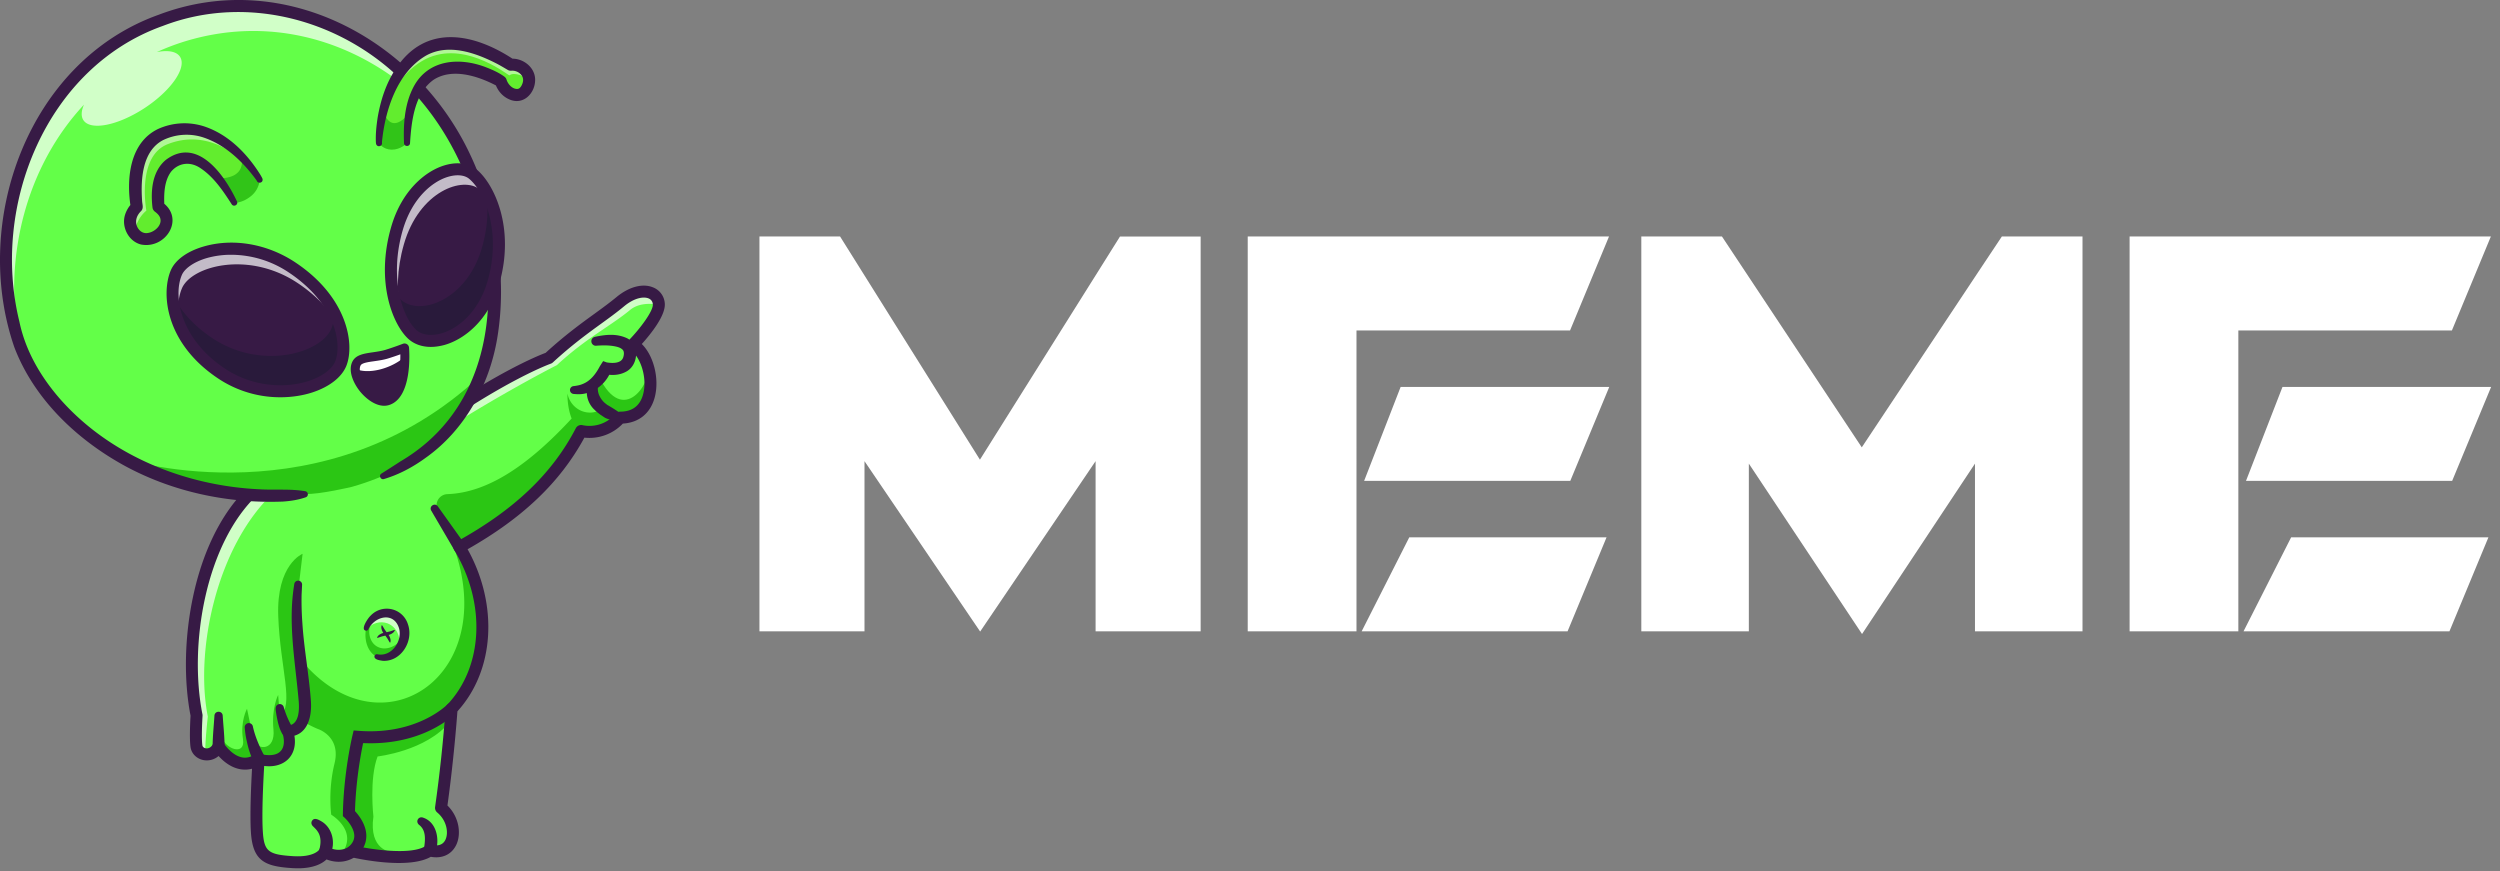<svg xmlns="http://www.w3.org/2000/svg" width="198" height="69" fill="none"><rect width="100%" height="100%" fill="#808080" stroke="none"/><path fill="#fff" d="M86.77 36.523 77.628 50.02l-9.16-13.496V50h-8.32V18.73h6.386L77.61 36.406l11.094-17.675h6.387V50h-8.32V36.523Zm20.664-10.351V50H98.82V18.73h28.614l-3.086 7.442h-16.914Zm3.496 4.473h16.523l-3.086 7.44h-16.328l2.891-7.44Zm16.308 11.914L124.152 50h-16.308l3.769-7.441h15.625Zm29.18-5.84-8.945 13.496-8.965-13.496V50h-8.516V18.73h6.387l11.074 16.7 11.094-16.7h6.387V50h-8.516V36.719Zm20.859-10.547V50h-8.613V18.73h28.613l-3.086 7.442h-16.914Zm3.496 4.473h16.524l-3.086 7.44h-16.328l2.89-7.44Zm16.309 11.914L193.996 50h-16.308l3.769-7.441h15.625Z"/><path fill="#63FF48" d="M20.08 38.819c-4.499 4.23-5.546 12.61-4.515 17.834 0 0-.113 1.743-.01 2.455.104.712 1.255.982 1.754 0 0 0 1.38 2.214 3.17 1.02 0 0-.258 3.812-.142 5.728.12 1.919.722 2.295 2.854 2.427 2.132.131 2.533-.806 2.533-.806s1.1.712 2.201-.047c0 0 4.54 1.044 6.105-.076 2.035.537 2.455-2.085.9-3.377 0 0 .505-3.376.837-7.844 3.11-3.283 3.145-8.623.615-12.815 3.994-2.201 7.459-4.988 9.641-9.184 0 0 1.753.474 3.095-1.056 3.33 0 2.715-4.823 1.01-5.776 0 0 2.138-2.195 2.05-3.236-.088-1.04-1.499-1.451-3.044-.172-1.546 1.28-3.274 2.264-5.666 4.465 0 0-3.606 1.248-10.197 5.95.003-.002-9.143-.253-13.19 4.51Z"/><path fill="#2BC614" d="M30.994 67.477s-1.8-.12-1.42-2.806c0 0-.342-2.995.332-4.76 0 0 3.86-.427 5.742-2.76l-.11-.636c-2.302 1.477-4.625 2.05-6.973 1.778 0 0-.465 1.618-.806 3.267-.339 1.65.11 2.747.11 2.747s1.16 1.956.457 3.044m-4.812-19.703.451-3.788s-2.082.828-1.928 4.948c.153 4.12 1.292 7.127.119 7.86l-.125-1.633s-.54 1.041-.374 2.734c.167 1.694-1.229 1.659-1.561.9l-.533-2.536s-.546.994-.32 2.404c.226 1.412-1.524.76-1.727-.307 0 0-.443 1.606 1.144 2.082 1.587.477 2.003-.291 2.003-.291s1.336.417 1.863-.373c.527-.79.257-1.916.257-1.916s1.104.564 1.377-.972c.27-1.537-.386-4.584-.386-4.584l-.26-4.528Z"/><path fill="#2BC614" d="M33.343 57.64c-1.897.81-3.621.982-5.07.86l-.636 5.932s.67-.235.884 1.436c.213 1.675-1.58 1.904-1.58 1.904 1.58-1.904-.706-3.246-.706-3.246s-.273-1.894.26-4.06c.418-1.703-.646-2.418-1.122-2.65a1.388 1.388 0 0 0-.216-.087c-.888-.38-1.39-.75-1.39-.75l.571-1.78-.57-3.026c6.662 8.246 17.166.677 11.272-10.93 2.684 2.172 3.154 8.264 3.154 8.264s.652 5.788-4.85 8.134Z"/><path fill="#000072" d="M25.376 57.82c-.075-.029-.147-.06-.216-.088.009.003.094.028.216.087Z" opacity=".25"/><path fill="#2BC614" d="M49.036 33.169c-1.33 1.417-3.007.962-3.007.962-2.185 4.199-5.647 6.986-9.641 9.184.053.085.103.172.15.26-.661-.99-1.351-2.2-1.853-3.123a.889.889 0 0 1 .743-1.317c3.32-.11 6.594-2.47 9.846-5.988-.367-.925-.333-1.976-.333-1.976.28 1.317 1.697 1.904 2.728 1.217l1.367.78Z"/><path fill="#2BC614" d="M51.278 28.92c.51.912-1.653 4.872-3.672 1.242-.019-.032-1.355.448-.42 1.665.934 1.213 1.62 1.552 2.58 1.182.96-.367 1.79-2.117 1.79-2.117"/><path fill="#FEFEFE" d="M16.459 56.75s-.235 2.089-.194 2.904c-.468.097-.637-.1-.703-.546-.106-.712.006-2.455.006-2.455-.987-4.995-.072-12.877 3.945-17.257.354-.47 1.593-.496 2.141-.364-4.496 4.23-6.23 12.495-5.195 17.718Zm35.726-32.64c-.55-.05-1.54-.172-2.286.442-1.546 1.28-3.405 2.167-5.798 4.368 0 0-6.835 3.458-13.422 8.162.649-.972 2.32-2.048 2.825-3.01 4.825-3.158 9.967-5.713 9.967-5.713 2.393-2.201 4.12-3.189 5.666-4.465 1.546-1.28 2.96-.869 3.044.172a.157.157 0 0 1 .004.044Z" opacity=".7"/><path fill="#371A45" d="M23.586 68.769c1.273 0 1.94-.383 2.276-.703.467.182 1.295.36 2.154-.132.947.204 4.459.863 6.105-.075.878.16 1.615-.166 1.99-.896.437-.847.29-2.22-.673-3.167.119-.856.514-3.794.79-7.46 2.944-3.232 3.258-8.425.806-12.836 4.374-2.48 7.33-5.305 9.25-8.839a3.659 3.659 0 0 0 3.047-1.113c1.282-.075 2.198-.828 2.527-2.095.383-1.47-.097-3.295-1.028-4.207.674-.75 1.903-2.252 1.821-3.217a1.464 1.464 0 0 0-.918-1.264c-.822-.345-1.907-.06-2.904.762-.555.458-1.144.887-1.771 1.342-1.098.796-2.34 1.7-3.844 3.076-.627.235-4.158 1.65-10.219 5.976a.473.473 0 1 0 .552.771c6.437-4.596 10.04-5.875 10.074-5.888a.471.471 0 0 0 .166-.1c1.496-1.377 2.735-2.277 3.829-3.07.64-.464 1.242-.9 1.818-1.38.847-.699 1.568-.77 1.932-.62.204.084.32.247.339.467.043.508-.963 1.884-1.92 2.866a.473.473 0 0 0 .11.746c.768.43 1.402 2.129 1.044 3.499-.241.922-.852 1.39-1.821 1.39a.474.474 0 0 0-.358.162 2.707 2.707 0 0 1-2.615.912.475.475 0 0 0-.542.242c-1.881 3.618-4.885 6.475-9.45 8.99a.473.473 0 0 0-.176.66c2.53 4.193 2.302 9.229-.555 12.245a.461.461 0 0 0-.128.291 116.532 116.532 0 0 1-.834 7.808.474.474 0 0 0 .166.435c.762.634.925 1.628.64 2.186-.248.48-.744.464-1.114.367a.485.485 0 0 0-.398.072c-1.138.815-4.515.276-5.719-.003a.472.472 0 0 0-.376.072c-.819.561-1.643.06-1.678.038-.125-.079-.27-.116-.407-.066a.437.437 0 0 0-.28.266c-.05.075-.473.624-2.072.53-1.994-.122-2.308-.382-2.408-1.981-.116-1.866.138-5.629.141-5.67a.474.474 0 0 0-.737-.426c-.363.242-.712.323-1.072.248-.828-.176-1.427-1.113-1.433-1.123a.485.485 0 0 0-.423-.222.48.48 0 0 0-.402.26c-.197.389-.473.389-.583.373-.122-.019-.254-.097-.276-.229-.081-.54-.018-1.881.013-2.351a.402.402 0 0 0-.01-.123c-1.09-5.502.248-13.517 4.374-17.395a.475.475 0 0 0-.649-.693c-2.69 2.53-3.916 6.177-4.47 8.792-.675 3.17-.744 6.597-.195 9.419-.019.329-.104 1.812 0 2.492.078.524.505.935 1.063 1.026a1.43 1.43 0 0 0 1.157-.33c.35.39.915.875 1.633 1.029a2.18 2.18 0 0 0 1.016-.022c-.069 1.229-.179 3.59-.09 5 .14 2.309 1.087 2.738 3.298 2.873.144.006.285.013.417.013Z"/><path fill="#371A45" d="M27.928 67.903c.11 0 .223-.038.313-.119.508-.445.765-.969.772-1.558.01-.894-.6-1.662-.897-1.985.066-2.377.464-4.534.643-5.387 4.813.217 7.249-2.285 7.352-2.395a.475.475 0 0 0-.69-.655c-.034.034-2.401 2.426-7.007 2.078l-.405-.031-.094.395c-.028.12-.692 2.935-.758 6.177l-.003.216.16.144c.21.195.755.831.746 1.436-.003.31-.15.59-.449.85a.476.476 0 0 0 .317.834Zm-7.572-7.359c2.02.59 3.506-.68 2.841-2.771l-.46.56c.074.007.109.007.159.007 1.486-.094 1.815-1.596 1.728-2.819-.15-2.091-.54-4.082-.674-6.151a23.965 23.965 0 0 1-.063-2.277l.037-.756a.31.31 0 0 0-.617-.078c-.085.52-.144 1.047-.176 1.574-.15 2.58.314 5.196.53 7.738.047.687.028 1.813-.837 1.891l-.461.561c.267.84.138 1.7-.881 1.778a2.429 2.429 0 0 1-.878-.1c-.555-.144-.796.668-.248.843Zm16.427-17.486-2.11-2.957c-.232-.317-.715-.003-.52.339l1.834 3.135c.348.555 1.16.028.796-.517Zm-10.62 24.607c.433-.888.176-2.088-.693-2.606-.241-.14-.605-.36-.777-.015-.07.15-.007.304.103.404.132.132.27.257.364.41.291.418.254.954.135 1.424l-.01.15c-.034.512.662.688.878.233Zm8.324-.173c.358-.978.11-2.395-1.003-2.743a.325.325 0 0 0-.414.2c-.053.151.016.302.135.39.596.47.46 1.279.367 1.943-.05.552.724.725.915.21Zm-16.699-8.387c-.006-.8-.1-1.637-.15-2.436-.035-.398-.618-.395-.653 0-.05.8-.14 1.643-.147 2.442.053.587.903.577.95-.006Z"/><path fill="#371A45" d="M20.898 59.792c-.366-.703-.696-1.465-.868-2.245a.326.326 0 0 0-.646.097c.019.223.044.445.081.665.132.67.276 1.323.6 1.94.322.508 1.084.085.833-.457Zm2.28-2.152a6.776 6.776 0 0 1-.706-1.636.324.324 0 0 0-.407-.229c-.373.123-.195.568-.173.853.104.527.198 1.057.486 1.527.377.47 1.05.022.8-.514ZM47.24 27.38c.448-.034.934-.04 1.36.032.285.05.546.113.721.295.132.144.098.398.047.567-.147.53-.865.502-1.31.43l-.289-.104-.26.405c-.307.586-.737 1.172-1.38 1.414-.21.09-.445.128-.686.16a.312.312 0 0 0-.298.354c.019.144.138.25.276.267.3.03.614.04.925-.035.937-.197 1.743-.928 2.057-1.831l-.55.3c.622.104 1.214.107 1.797-.231.954-.57 1.02-2.214-.081-2.656-.809-.342-1.65-.241-2.458-.069a.356.356 0 0 0-.267.43.356.356 0 0 0 .395.273Z"/><path fill="#371A45" d="M46.716 30.227c-.461.725-.223 1.71.401 2.255.11.122.304.26.433.364.135.078.316.225.458.285.326.129.664.21 1.012.241a.317.317 0 0 0 .348-.282.323.323 0 0 0-.125-.288 13.159 13.159 0 0 0-1.148-.734 7.807 7.807 0 0 1-.235-.188 1.77 1.77 0 0 1-.439-.662 1.405 1.405 0 0 1-.063-.636c0-.013.004-.028 0-.028a.355.355 0 0 0-.156-.48.362.362 0 0 0-.486.153Z"/><path fill="#63FF48" d="M38.065 29.741c-1.492 3.932-4.618 7.24-10.196 8.817 0 0-2.553.609-3.672.565l-2.656.207c-4.28-.066-8.234-1.132-11.516-2.885-4.487-2.395-7.717-6.076-8.798-10.234C-1.561 15.478 3.744 3.849 14.48 1.061 25.213-1.725 35.51 5.85 38.3 16.583c1.095 4.217 1.33 9.033-.235 13.16Z"/><path fill="#2BC614" d="M38.065 29.741c-1.492 3.932-4.618 7.24-10.196 8.817 0 0-2.552.609-3.672.565l-2.655.207c-4.28-.066-8.234-1.132-11.517-2.885l.025-.04c-.003-.007 15.721 4.881 28.015-6.664Z"/><path fill="#fff" d="M1.49 27.086a12.344 12.344 0 0 1-.263-.881C-1.561 15.472 3.744 3.843 14.48 1.055c8.676-2.254 17.063 2.264 21.434 9.742C31.176 4.501 23.43.977 15.446 3.05a18.223 18.223 0 0 0-3.029 1.076c.875-.17 1.555-.063 1.837.367.565.859-.693 2.68-2.803 4.066-2.113 1.386-4.283 1.816-4.847.957-.2-.308-.17-.74.05-1.23C2.183 13.078.242 20.16 1.49 27.086Z" opacity=".7"/><path fill="#371A45" d="M24.175 38.903c-1.223-.203-2.398-.078-3.593-.15-5.895-.267-11.843-2.656-15.793-7.118-1.555-1.771-2.775-3.853-3.252-6.158C-.73 16.307 3.66 5.338 12.9 2.052c6.801-2.618 14.561-.385 19.471 4.863 3.318 3.427 5.359 7.952 6.024 12.655 1.022 6.619-.593 13.395-6.676 16.97-.492.322-1 .645-1.511.968-.235.141-.063.514.198.433 1.194-.355 2.298-.947 3.307-1.684 3.092-2.185 5.03-5.735 5.66-9.425.818-4.807-.035-10.093-2.091-14.495C33.002 3.1 22.445-2.58 12.57 1.168 2.246 4.85-2.309 17.535 1.136 27.503c1.565 4.101 4.941 7.305 8.732 9.384 3.813 2.076 8.2 3 12.526 2.838.615-.041 1.23-.132 1.825-.342a.246.246 0 0 0 .15-.314.243.243 0 0 0-.194-.166Z"/><path fill="#371A45" d="M37.46 13.795c1.31 1.094 2.822 4.417 1.615 8.584-1.204 4.168-4.945 5.45-6.415 4.108-1.132-1.032-2.427-4.217-1.223-8.384 1.207-4.17 4.681-5.428 6.023-4.308Z"/><path fill="#fff" d="M31.995 19.326c-.596 2.06-.58 3.881-.276 5.32-.414-.887-.727-2.082-.759-3.502.022-.934.163-1.953.48-3.041 1.204-4.167 4.681-5.428 6.023-4.305.55.46 1.136 1.313 1.54 2.455-.31-.54-.652-.957-.985-1.232-1.345-1.123-4.819.137-6.023 4.305Z" opacity=".7"/><path fill="#111A28" d="M32.66 26.487c1.473 1.342 5.21.06 6.414-4.107.881-3.048.31-5.644-.574-7.247.198 1.305.15 2.832-.332 4.494-1.204 4.167-4.941 5.449-6.415 4.107a3.884 3.884 0 0 1-.7-.906c.261 1.778.96 3.07 1.606 3.659Z" opacity=".35"/><path fill="#371A45" d="M13.963 21.599c-.737 1.73-.31 5.393 3.575 7.983 3.884 2.59 8.713 1.207 9.472-.831.583-1.565.01-4.976-3.876-7.566-3.885-2.59-8.415-1.358-9.17.414Z"/><path fill="#fff" d="M14.409 22.837c-.251.587-.367 1.396-.258 2.311a6.388 6.388 0 0 1-.476-2.154 4.14 4.14 0 0 1 .291-1.392c.756-1.772 5.287-3.004 9.172-.414 2.367 1.577 3.505 3.462 3.9 5.048-.599-1.273-1.68-2.627-3.455-3.813-3.888-2.593-8.422-1.36-9.174.414Z" opacity=".7"/><path fill="#111A28" d="M17.537 29.582c3.882 2.586 8.713 1.207 9.472-.831.333-.894.289-2.39-.536-3.992a3.462 3.462 0 0 1-.194 1.186c-.76 2.038-5.59 3.42-9.473.83-1.549-1.031-2.546-2.235-3.141-3.417.04 1.865 1.034 4.33 3.872 6.224Z" opacity=".35"/><path fill="#371A45" d="M34.127 27.475c.344 0 .708-.054 1.084-.157 1.543-.436 3.49-1.928 4.321-4.804 1.289-4.462-.398-7.939-1.768-9.08-.624-.52-1.565-.643-2.58-.332-1.484.454-3.365 1.972-4.202 4.869-1.273 4.4.157 7.773 1.357 8.867.461.42 1.082.637 1.788.637Zm3.029-13.314c1.273 1.063 2.567 4.274 1.464 8.09-.725 2.502-2.37 3.787-3.669 4.154-.802.226-1.54.129-1.972-.266-1.107-1.01-2.176-4.13-1.085-7.901.734-2.534 2.324-3.845 3.568-4.227.693-.213 1.327-.157 1.694.15ZM22.209 31.463c.937 0 1.8-.148 2.508-.376 1.395-.452 2.393-1.242 2.737-2.173.627-1.68.079-5.371-4.057-8.127-2.23-1.486-4.966-1.954-7.324-1.248-1.273.38-2.201 1.063-2.546 1.872-.778 1.828-.449 5.766 3.747 8.563a8.839 8.839 0 0 0 4.935 1.489Zm-3.9-11.285a8.23 8.23 0 0 1 4.561 1.399c3.678 2.452 4.217 5.597 3.694 7.004-.241.646-1.041 1.242-2.142 1.6-1.668.539-4.283.56-6.622-.998-3.518-2.345-4.107-5.74-3.399-7.4.226-.532.973-1.043 1.945-1.335a7.052 7.052 0 0 1 1.962-.27Z"/><path fill="#62ED2E" d="m20.563 14.234-2.01 1.827a13.902 13.902 0 0 0-1.267-1.934c-1.621-2.007-2.932-1.819-3.832-1.113-1.226.96-.906 3.367-.906 3.367 1.424 1.02.226 2.556-.978 2.559-1.041.003-1.844-1.461-.74-2.552-.088-.48-.662-4.672 2.022-5.795 2.644-1.107 4.907.42 6.284 1.825.884.9 1.401 1.75 1.427 1.816Z"/><path fill="#fff" d="M20.08 13.515a4.24 4.24 0 0 0-.163-.166c-1.455-1.483-3.825-3.038-6.64-1.928-2.33.919-1.775 4.753-1.685 5.261-.727.606-.912 1.468-.978 1.778-.42-.52-.495-1.373.213-2.07-.087-.479-.661-4.671 2.023-5.794 2.643-1.106 4.907.42 6.283 1.825.392.392.712.781.947 1.095Z" opacity=".5"/><path fill="#31C418" d="M20.563 14.233s.003.75-.7 1.311c-.699.561-1.31.517-1.31.517a13.91 13.91 0 0 0-1.267-1.934c.862.003 2.094-.229 1.85-1.712.884.903 1.401 1.753 1.427 1.819Z"/><path fill="#371A45" d="M20.789 14.158c-.035-.088-.097-.191-.141-.272-1.038-1.675-2.496-3.19-4.402-3.85a5.07 5.07 0 0 0-3.725.178c-2.299 1.104-2.528 4.041-2.158 6.261l.135-.423a2.29 2.29 0 0 0-.59.947c-.31.96.261 2.117 1.264 2.367 1.973.38 3.512-2.082 1.653-3.37l.194.323c-.047-.95-.019-1.998.546-2.74.627-.728 1.564-.79 2.348-.236 1.035.7 1.756 1.778 2.436 2.834.157.251.546.041.418-.228-.957-2.038-3.114-5.183-5.635-3.283-1.091.912-1.21 2.467-1.053 3.778.018.135.094.25.194.323.17.125.326.276.401.464.223.583-.435 1.166-.994 1.226-.398.06-.73-.232-.852-.596-.138-.414.025-.828.338-1.135.248-.247.085-.567.085-.878-.11-1.674.019-3.907 1.684-4.76a4.275 4.275 0 0 1 3.057-.238c1.774.546 3.226 1.922 4.305 3.405l.03.047.013.02.004.006c.084.235.526.175.445-.17Zm9.945 17.575c1.147-.39 1.32-2.39 1.326-3.471.003-.42-.019-.703-.019-.703s-.627.245-1.382.48c-.96.301-2.101.179-2.405.718a.971.971 0 0 0-.116.448c-.028 1.151 1.533 2.885 2.596 2.528Z"/><path fill="#fff" d="M28.14 29.205c.631.298 1.669.245 2.704-.197a4.719 4.719 0 0 0 1.216-.746c.003-.42-.019-.703-.019-.703s-.627.245-1.382.48c-.96.301-2.101.179-2.405.718a.98.98 0 0 0-.113.448Z"/><path fill="#371A45" d="M30.427 32.137c.14 0 .282-.022.42-.069 1.803-.608 1.58-4.139 1.549-4.537a.36.36 0 0 0-.486-.304c-.006.003-.627.244-1.358.473-.323.1-.677.15-1.019.201-.674.097-1.31.188-1.593.683-.426.756.06 1.794.605 2.456.477.567 1.18 1.097 1.882 1.097Zm1.28-4.073c.012 1.097-.16 3.016-1.086 3.33-.392.132-1.016-.2-1.52-.812-.505-.608-.731-1.305-.534-1.65.107-.188.596-.26 1.073-.325.351-.05.752-.107 1.129-.226.36-.113.69-.226.937-.317Z"/><path fill="#62ED2E" d="M41.7 7.047c-.515.903-1.716.417-2.036-.593-.297-.27-6.023-3.436-7.214 2.446-.138.684-.217 1.49-.217 2.44l-2.213.006c-.028-.07-.003-1.18.342-2.556.417-1.661 1.304-3.715 3.132-4.797 2.81-1.662 6.622.935 6.964 1.138.903-.081 1.887.784 1.241 1.916Z"/><path fill="#62ED2E" d="M41.7 7.047c-.515.903-1.716.417-2.036-.593-.297-.27-6.023-3.436-7.214 2.446-.138.684-.217 1.49-.217 2.44l-2.213.006c-.028-.07-.003-1.18.342-2.556.417-1.661 1.304-3.715 3.132-4.797 2.81-1.662 6.622.935 6.964 1.138.903-.081 1.887.784 1.241 1.916Z"/><path fill="#fff" d="M41.906 6.298c-.279-.182-1.138-.652-1.57-.326-.37-.22-3.867-2.938-6.899-1.145-1.755 1.038-2.705 2.904-3.21 4.569.037-.195.084-.396.134-.606.418-1.661 1.305-3.715 3.133-4.797 2.81-1.662 6.622.935 6.964 1.138.686-.062 1.426.427 1.448 1.167Z" opacity=".5"/><path fill="#31C418" d="M32.453 8.9c-.138.684-.216 1.49-.216 2.44 0 0-.514.523-1.214.514-.699-.01-1.003-.508-1.003-.508-.028-.07-.003-1.18.342-2.556.276.938.953 1.543 2.091.11Z"/><path fill="#371A45" d="M30.24 11.252c.018.05.012.04.012.037v-.018l.003-.054c.25-2.502 1.194-5.45 3.458-6.797 1.781-1.016 3.957-.242 5.653.633.28.147.574.323.847.483a.469.469 0 0 0 .285.066.934.934 0 0 1 .803.348c.166.222.175.498.012.812-.147.276-.294.335-.576.244-.27-.097-.52-.38-.618-.696a.454.454 0 0 0-.182-.247c-.433-.314-.925-.533-1.42-.725-2.089-.818-4.575-.658-5.745 1.508-.736 1.377-.833 2.989-.774 4.49.016.298.458.301.477 0 .11-1.765.363-3.96 1.875-5.023 1.46-.94 3.47-.307 4.92.449l.062.037.022.016c.003 0 .01.006.006.003l-.01-.01-.134-.21c.182.568.586 1.067 1.191 1.302 1.085.426 1.988-.546 1.976-1.596-.007-1.003-1.007-1.743-1.966-1.65l.285.067c-3.154-2.098-6.995-2.894-9.369.743-.768 1.16-1.191 2.492-1.423 3.847-.097.655-.173 1.32-.138 1.985.012.06-.003.047.028.14.129.286.552.107.44-.184Z"/><path fill="#63FF48" d="M28.995 49.777c.345-.928 1.276-1.44 2.081-1.141.806.298 1.18 1.295.834 2.223-.344.928-1.276 1.439-2.081 1.141"/><path fill="#2BC614" d="M31.913 50.859c-.345.931-1.28 1.439-2.085 1.141 0 0-.477-.175-.737-.865s-.097-1.358-.097-1.358c.113-.3.285-.558.498-.759-.432.84-.291 1.788.348 2.173.675.408 1.646.031 2.173-.843.007-.013.016-.022.022-.035a2.17 2.17 0 0 1-.122.546Z"/><path fill="#fff" d="M31.914 50.859c-.085.225-.204.43-.348.599.263-.888-.113-1.803-.878-2.089-.577-.213-1.223-.012-1.668.465l-.022-.06c.345-.928 1.276-1.44 2.082-1.141.803.3 1.179 1.298.834 2.226Z" opacity=".7"/><path fill="#371A45" d="M29.176 49.843c.496-1.025 1.96-1.408 2.405-.154.351 1.004-.533 2.361-1.684 2.13a.194.194 0 0 0-.238.15c-.047.282.451.335.655.367 1.449.09 2.468-1.565 1.995-2.891a1.755 1.755 0 0 0-2.951-.69c-.194.166-.822 1.078-.408 1.188a.191.191 0 0 0 .226-.1Z"/><path fill="#371A45" d="M30.892 50.893c-.054 0-.129-.247-.373-.552-.39.07-.606.207-.646.17-.041-.035.11-.283.482-.386-.213-.323-.163-.605-.11-.605.054 0 .13.244.374.552.389-.07.605-.207.646-.17.037.035-.107.283-.483.386.213.323.163.605.11.605Z"/></svg>